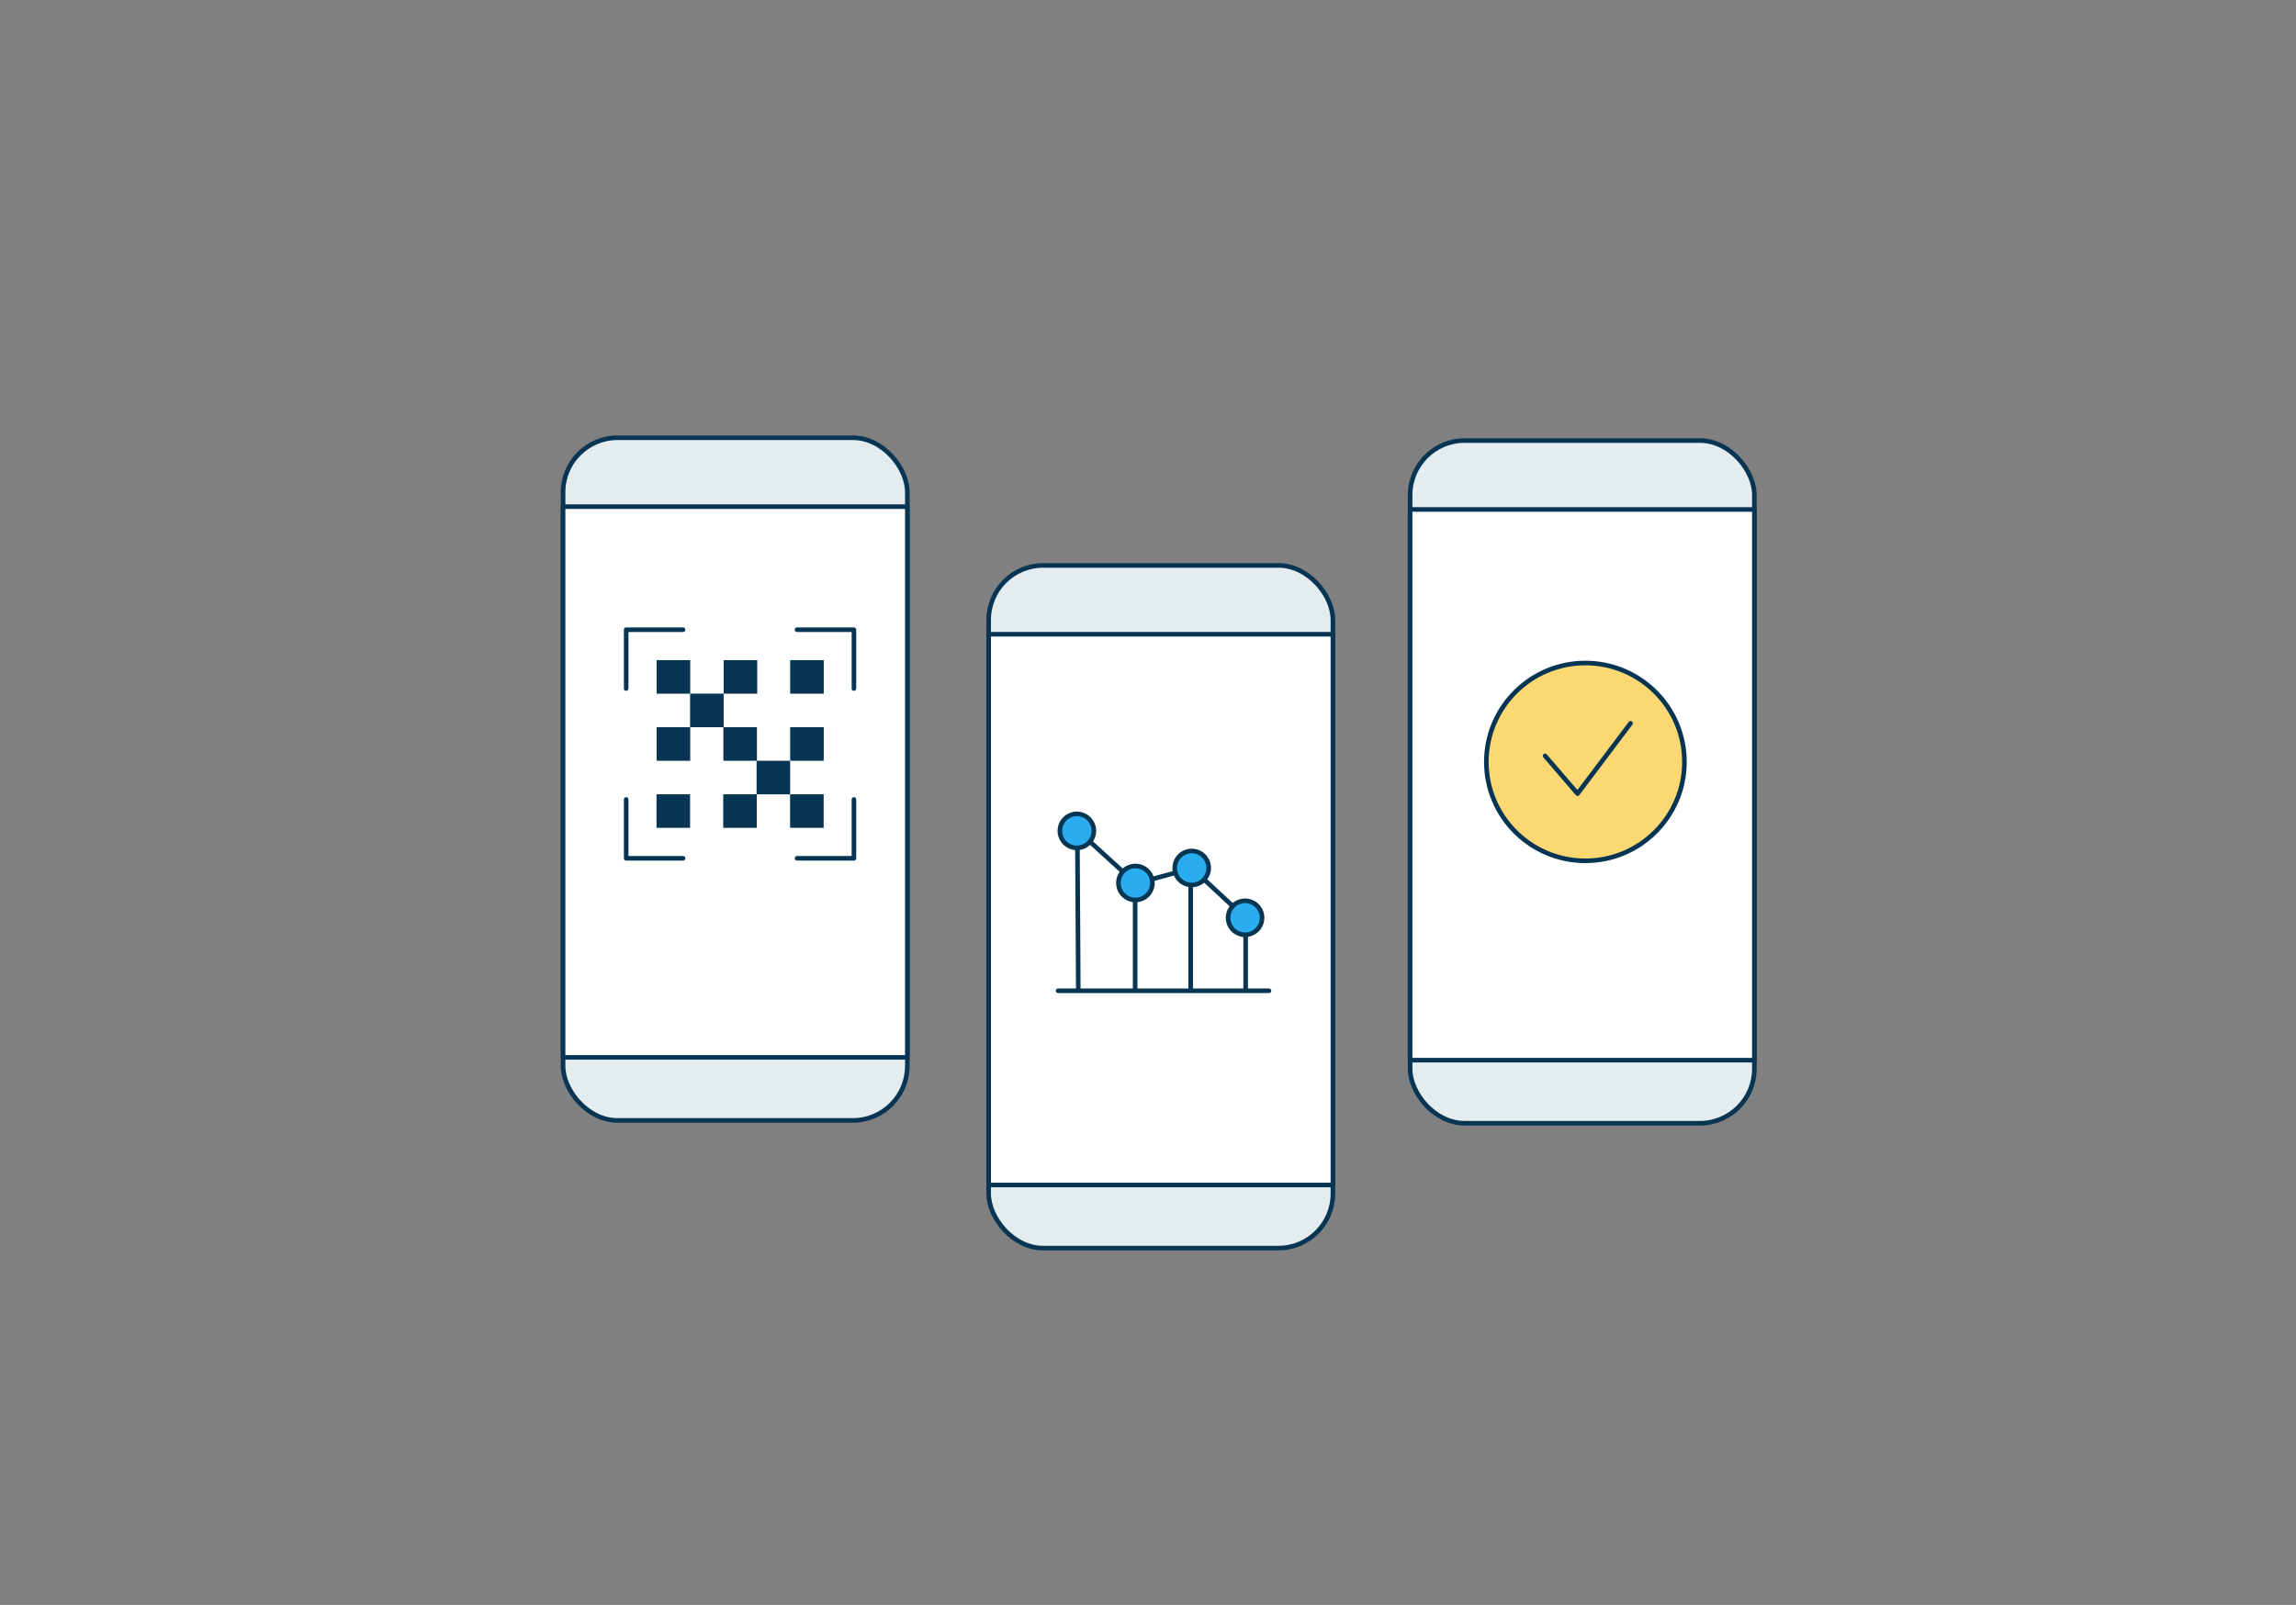 <?xml version="1.0" encoding="UTF-8"?><svg id="Layer_1" xmlns="http://www.w3.org/2000/svg" viewBox="0 0 500 349.57"><rect x="0" y="0" width="500" height="349.57" fill="#808080" stroke="none"/><defs><style>.cls-1{fill:#29acf0;stroke:#073653;}.cls-1,.cls-2,.cls-3,.cls-4,.cls-5{stroke-linecap:round;stroke-linejoin:round;}.cls-2{fill:#e5ecf0;}.cls-2,.cls-3,.cls-5{stroke:#083553;}.cls-3{fill:#fff;}.cls-4{stroke:#073654;}.cls-4,.cls-5{fill:none;}.cls-6{fill:#083553;}.cls-7{fill:#fcd873;stroke:#063554;}</style></defs><rect class="cls-2" x="122.62" y="95.35" width="74.97" height="148.7" rx="11.87" ry="11.87"/><rect class="cls-3" x="122.62" y="110.35" width="74.97" height="119.96"/><rect class="cls-2" x="215.3" y="123.16" width="74.97" height="148.7" rx="11.87" ry="11.87"/><rect class="cls-3" x="215.3" y="138.15" width="74.97" height="119.96"/><rect class="cls-2" x="307.08" y="95.96" width="74.97" height="148.7" rx="11.87" ry="11.87"/><rect class="cls-3" x="307.08" y="110.96" width="74.97" height="119.96"/><path class="cls-7" d="m345.25,187.5c11.91,0,21.57-9.65,21.57-21.54s-9.66-21.54-21.57-21.54-21.57,9.65-21.57,21.54,9.66,21.54,21.57,21.54Z"/><path class="cls-5" d="m336.47,164.64l7.07,8.23,11.54-15.32"/><g id="Layer_1-2"><path class="cls-4" d="m259.71,189.25l11.45,10.62"/><path class="cls-4" d="m247.33,192.45l12.17-3.3"/><path class="cls-4" d="m246.92,192.04l-12.69-11.55"/><path class="cls-4" d="m271.27,215.59v-11.8"/><path class="cls-4" d="m259.3,215.59v-22.75"/><path class="cls-4" d="m247.2,215.59v-19.12"/><path class="cls-4" d="m234.82,215.59l-.19-31.86"/><path class="cls-4" d="m230.42,215.81h45.92"/><circle class="cls-1" cx="259.52" cy="189.06" r="3.7"/><circle class="cls-1" cx="271.14" cy="199.91" r="3.7"/><circle class="cls-1" cx="247.26" cy="192.33" r="3.7"/><circle class="cls-1" cx="234.51" cy="180.98" r="3.7"/></g><rect class="cls-6" x="143" y="143.79" width="7.31" height="7.31"/><rect class="cls-6" x="143" y="158.4" width="7.31" height="7.31"/><rect class="cls-6" x="142.97" y="173.01" width="7.31" height="7.31"/><rect class="cls-6" x="150.28" y="151.09" width="7.31" height="7.31"/><rect class="cls-6" x="157.53" y="158.4" width="7.31" height="7.31"/><rect class="cls-6" x="157.5" y="173.01" width="7.31" height="7.31"/><rect class="cls-6" x="164.76" y="165.71" width="7.31" height="7.31"/><rect class="cls-6" x="172.08" y="143.79" width="7.31" height="7.31"/><rect class="cls-6" x="157.59" y="143.79" width="7.31" height="7.31"/><rect class="cls-6" x="172.08" y="158.4" width="7.31" height="7.31"/><rect class="cls-6" x="172.06" y="173.01" width="7.31" height="7.31"/><polyline class="cls-5" points="136.36 174.14 136.36 186.95 148.75 186.95"/><polyline class="cls-5" points="136.36 149.97 136.36 137.16 148.75 137.16"/><polyline class="cls-5" points="185.96 174.14 185.96 186.95 173.57 186.95"/><polyline class="cls-5" points="185.96 149.97 185.96 137.16 173.57 137.16"/></svg>